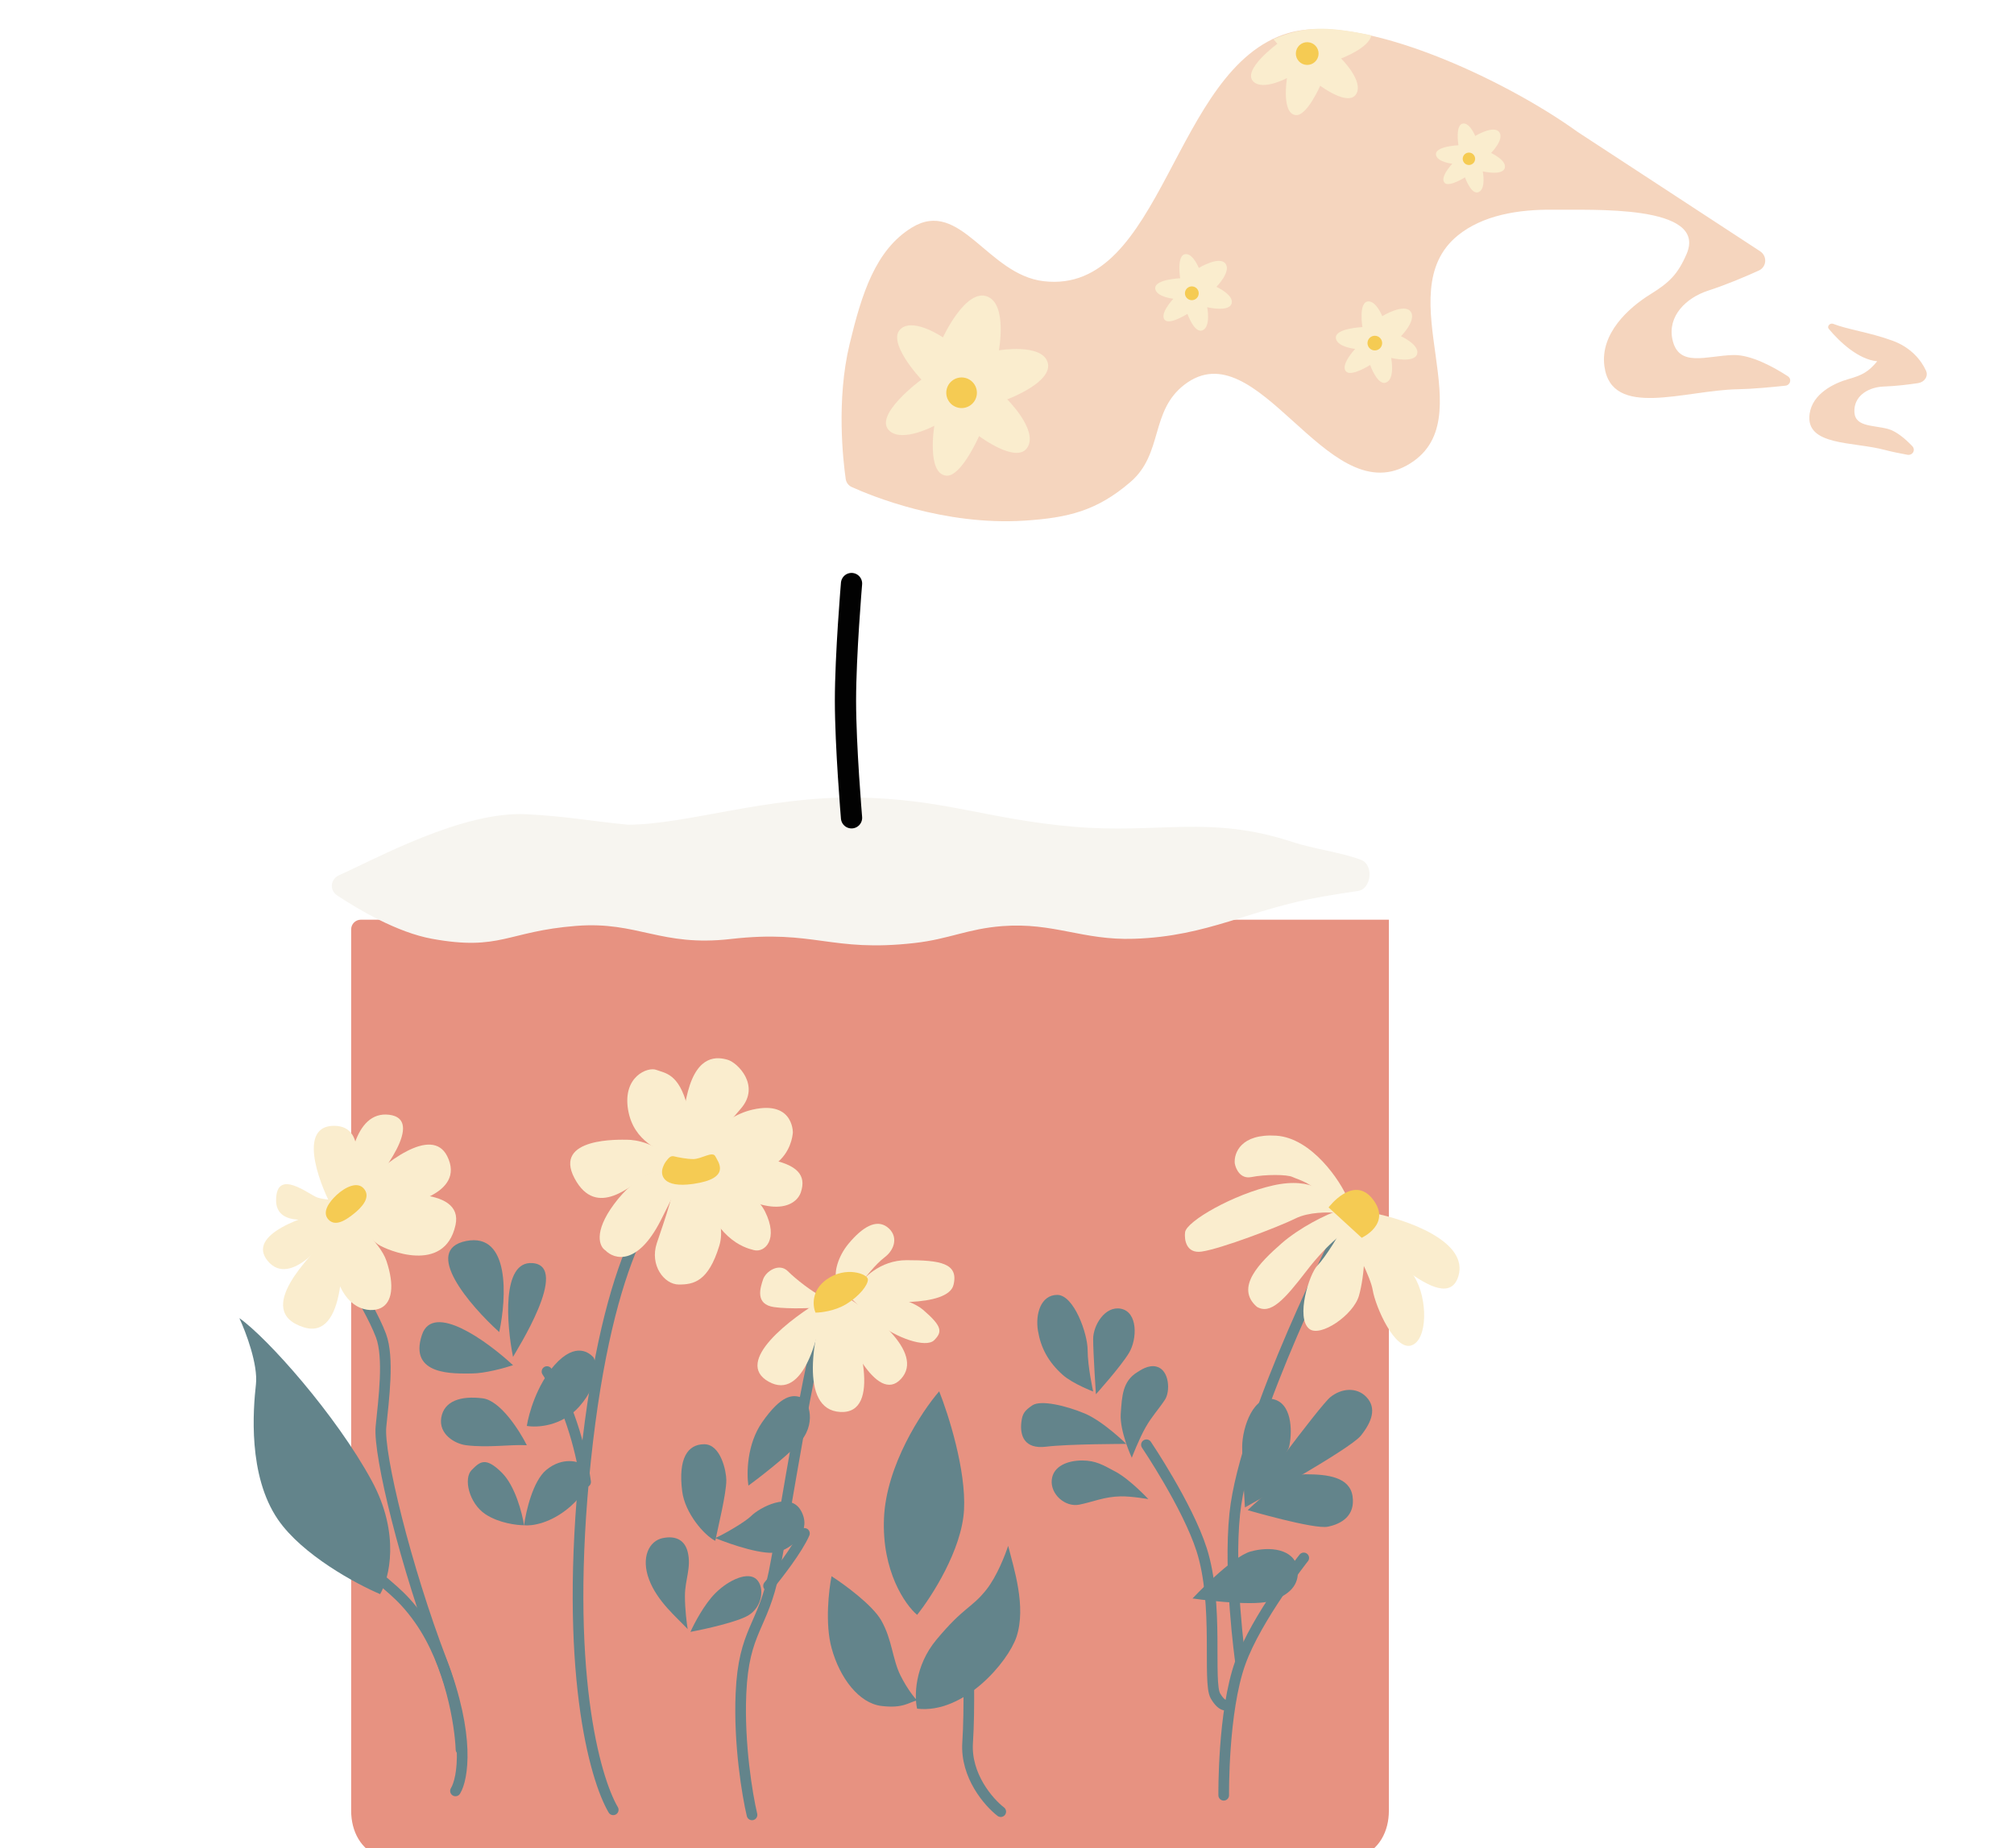 <svg xmlns="http://www.w3.org/2000/svg" fill="none" viewBox="0 0 316 290" height="290" width="316">
<g filter="url(#filter0_ii_197_1466)">
<path fill="#E79281" d="M210.321 278.209C202.499 280.968 182.349 285.382 133.475 285.382C84.601 285.382 64.45 280.968 56.628 278.209C53.585 277.135 52.065 274.201 52.065 270.974V132.677C52.065 131.839 52.745 131.16 53.582 131.16H202.748H214.884L214.884 270.974C214.884 274.201 213.364 277.135 210.321 278.209Z"></path>
</g>
<g filter="url(#filter1_i_197_1466)">
<path fill="#F7F5F0" d="M82.603 121.145C72.586 120.623 59.071 128.09 53.211 130.709C51.825 131.328 51.66 133.065 52.918 133.897C56.28 136.119 62.329 139.693 67.775 140.686C78.513 142.643 79.57 139.516 90.4 138.663C100.102 137.899 103.641 141.983 114.667 140.72C127.873 139.207 130.295 142.845 143.503 141.349C148.921 140.735 151.841 139.109 157.271 138.697C165.346 138.085 169.838 140.953 177.924 140.686C189.684 140.297 195.925 136.068 207.58 134.056C209.233 133.771 211.187 133.464 213.079 133.179C215.214 132.857 215.561 129.047 213.546 128.299C210.185 127.052 206.197 126.621 202.814 125.504C189.791 121.206 181.828 124.268 168.392 123.1C154.918 121.93 148.005 118.72 134.5 118.526C120.183 118.32 107.687 122.786 98.49 122.786C92.183 122.154 88.925 121.474 82.603 121.145Z"></path>
</g>
<path stroke-linecap="round" stroke-width="3.332" stroke="#020202" d="M133.608 128.318C133.608 128.318 132.656 117.125 132.656 109.938C132.656 102.751 133.608 91.559 133.608 91.559"></path>
<path fill="#F5D5BE" d="M133.296 54.026C131.198 62.762 132.281 72.263 132.694 75.153C132.774 75.713 133.122 76.181 133.636 76.415C136.699 77.804 148.089 82.494 160.705 81.693C167.615 81.254 172.114 80.143 177.366 75.632C182.535 71.191 180.427 64.528 185.825 60.37C197.304 51.528 208.001 80.034 220.695 73.048C233.352 66.082 217.523 46.044 228.74 36.94C232.601 33.806 238.129 32.824 243.787 32.907C249.445 32.991 268.034 31.999 264.622 39.87C263.24 43.059 261.9 44.345 258.945 46.174C255.477 48.322 251.032 52.38 251.737 57.488C252.878 65.754 264.324 61.225 272.667 61.075C274.981 61.034 278.079 60.739 280.126 60.517C280.922 60.431 281.173 59.461 280.501 59.026C278.38 57.651 274.775 55.635 271.965 55.706C267.715 55.812 263.367 57.73 262.405 53.252C261.627 49.626 264.499 46.743 268.026 45.597C270.895 44.666 273.865 43.402 275.953 42.455C277.212 41.885 277.317 40.178 276.16 39.421L247.522 20.693C236.177 12.497 213.499 1.835 202.114 5.192C183.936 10.553 182.542 46.362 163.723 44.118C154.926 43.069 150.66 31.079 143.096 35.692C137.353 39.195 135.191 46.132 133.296 54.026Z"></path>
<path fill="#FAEDCE" d="M154.971 46.55C158.064 47.858 156.726 54.967 156.726 54.967C156.726 54.967 163.255 53.871 164.332 56.722C165.527 59.886 158.03 62.663 158.03 62.663C158.03 62.663 162.888 67.458 161.225 70.179C159.562 72.9 153.619 68.423 153.619 68.423C153.619 68.423 150.824 74.833 148.488 74.634C145.353 74.367 146.598 66.802 146.598 66.802C146.598 66.802 141.723 69.423 139.622 67.657C136.785 65.27 144.574 59.556 144.574 59.556C144.574 59.556 138.734 53.381 141.514 51.455C143.634 49.985 147.95 52.94 147.95 52.94C147.95 52.94 151.556 45.106 154.971 46.55Z"></path>
<circle fill="#F5CB53" transform="rotate(-167 150.875 61.626)" r="2.402" cy="61.626" cx="150.875"></circle>
<path fill="#FAEDCE" d="M196.749 12.881C194.641 11.109 200.426 6.866 200.426 6.866C200.426 6.866 200.166 6.591 199.805 6.156C204.759 4.026 208.239 4.106 215.169 5.542C214.801 7.549 210.418 9.173 210.418 9.173C210.418 9.173 214.026 12.733 212.791 14.754C211.556 16.775 207.143 13.45 207.143 13.45C207.143 13.45 205.067 18.21 203.332 18.062C201.004 17.864 201.929 12.247 201.929 12.247C201.929 12.247 198.308 14.193 196.749 12.881Z"></path>
<circle fill="#F5CB53" transform="rotate(-167 205.104 8.403)" r="1.784" cy="8.403" cx="205.104"></circle>
<path fill="#FAEDCE" d="M192.322 41.425C193.147 42.691 190.859 45.006 190.859 45.006C190.859 45.006 193.57 46.24 193.254 47.574C192.904 49.055 189.409 48.205 189.409 48.205C189.409 48.205 190.015 51.216 188.71 51.812C187.405 52.409 186.314 49.243 186.314 49.243C186.314 49.243 183.659 50.931 182.838 50.269C181.736 49.381 184.103 46.873 184.103 46.873C184.103 46.873 181.625 46.623 181.286 45.436C180.828 43.832 185.171 43.66 185.171 43.66C185.171 43.66 184.547 39.888 186.068 39.868C187.229 39.854 188.095 42.042 188.095 42.042C188.095 42.042 191.412 40.027 192.322 41.425Z"></path>
<circle fill="#F5CB53" transform="rotate(-133 187.001 46.017)" r="1.081" cy="46.017" cx="187.001"></circle>
<path fill="#FAEDCE" d="M235.27 20.779C236.013 21.919 233.952 24.004 233.952 24.004C233.952 24.004 236.394 25.116 236.11 26.318C235.794 27.652 232.647 26.886 232.647 26.886C232.647 26.886 233.192 29.598 232.017 30.135C230.841 30.673 229.859 27.822 229.859 27.822C229.859 27.822 227.467 29.342 226.728 28.745C225.735 27.945 227.867 25.686 227.867 25.686C227.867 25.686 225.635 25.462 225.33 24.392C224.917 22.947 228.829 22.793 228.829 22.793C228.829 22.793 228.267 19.395 229.637 19.377C230.683 19.364 231.463 21.335 231.463 21.335C231.463 21.335 234.45 19.52 235.27 20.779Z"></path>
<circle fill="#F5CB53" transform="rotate(-133 230.477 24.916)" r="0.973" cy="24.916" cx="230.477"></circle>
<path fill="#FAEDCE" d="M221.373 48.947C222.25 50.294 219.817 52.757 219.817 52.757C219.817 52.757 222.701 54.07 222.365 55.49C221.992 57.065 218.274 56.16 218.274 56.16C218.274 56.16 218.919 59.364 217.53 59.998C216.141 60.633 214.982 57.266 214.982 57.266C214.982 57.266 212.157 59.061 211.283 58.357C210.11 57.412 212.629 54.743 212.629 54.743C212.629 54.743 209.993 54.478 209.632 53.215C209.145 51.508 213.765 51.325 213.765 51.325C213.765 51.325 213.101 47.312 214.72 47.291C215.954 47.276 216.876 49.604 216.876 49.604C216.876 49.604 220.404 47.46 221.373 48.947Z"></path>
<circle fill="#F5CB53" transform="rotate(-133 215.712 53.834)" r="1.15" cy="53.834" cx="215.712"></circle>
<path fill="#F5D5BE" d="M295.581 60.65C297.505 60.583 299.555 60.323 300.956 60.113C301.936 59.966 302.599 59.051 302.188 58.15C301.428 56.484 299.785 54.486 296.93 53.452C293.227 52.111 290.012 51.738 287.627 50.813C287.144 50.626 286.606 51.199 286.936 51.598C288.651 53.667 291.582 56.403 294.539 56.687C293.181 58.337 292.171 58.871 290.114 59.452C287.699 60.133 284.383 61.779 283.934 64.919C283.207 69.999 290.742 69.262 295.7 70.588C296.76 70.871 298.121 71.145 299.26 71.354C300.091 71.507 300.617 70.606 300.034 69.995C298.995 68.907 297.557 67.648 296.196 67.294C293.665 66.637 290.769 67.034 290.96 64.222C291.114 61.947 293.301 60.729 295.581 60.65Z"></path>
<g filter="url(#filter2_i_197_1466)">
<path fill="#63848B" d="M147.059 246.585C146.713 254.899 150.379 260.152 152.255 261.74C154.565 258.853 159.27 251.521 159.616 245.286C159.963 239.05 157.163 230.274 155.719 226.666C152.977 229.841 147.405 238.271 147.059 246.585Z"></path>
</g>
<path stroke-linecap="round" stroke-width="1.672" stroke="#63848B" d="M157.018 284.257C155.142 282.814 151.476 278.628 151.822 273.432C152.169 268.235 151.966 260.297 151.822 256.977"></path>
<g filter="url(#filter3_i_197_1466)">
<path fill="#63848B" d="M155.286 265.637C151.822 269.793 151.822 274.586 152.255 276.462C159.616 277.328 166.544 269.101 167.844 265.204C169.431 260.44 167.41 254.378 166.544 250.914C166.111 252.213 164.812 255.677 163.08 257.842C160.753 260.751 159.616 260.44 155.286 265.637Z"></path>
</g>
<g filter="url(#filter4_i_197_1466)">
<path fill="#63848B" d="M149.657 271.267C150.696 273.345 151.822 274.731 152.255 275.164C150.956 275.453 150.09 276.463 146.626 276.03C143.162 275.597 140.131 271.7 138.832 266.937C137.792 263.126 138.399 257.843 138.832 255.678C140.852 256.977 145.24 260.182 146.626 262.606C148.358 265.638 148.358 268.669 149.657 271.267Z"></path>
</g>
<path stroke-linecap="round" stroke-width="1.672" stroke="#63848B" d="M120.589 248.826C122.033 247.094 125.179 243.024 126.218 240.599"></path>
<g filter="url(#filter5_i_197_1466)">
<path fill="#63848B" d="M127.95 231.505C125.525 234.969 125.497 239.588 125.785 241.464C127.373 240.31 131.155 237.394 133.58 234.969C136.611 231.938 135.312 228.041 134.013 227.608C132.714 227.175 130.981 227.175 127.95 231.505Z"></path>
</g>
<g filter="url(#filter6_i_197_1466)">
<path fill="#63848B" d="M134.013 245.361C132.281 242.33 127.517 244.929 126.218 246.227C125.335 247.111 122.177 248.97 120.589 249.692C123.043 250.702 128.47 252.55 130.549 251.857C133.147 250.991 135.745 248.393 134.013 245.361Z"></path>
</g>
<g filter="url(#filter7_i_197_1466)">
<path fill="#63848B" d="M120.589 258.352C118.857 260.084 117.27 263.115 116.692 264.414C119.002 263.981 124.054 262.855 125.786 261.816C127.951 260.517 128.384 257.486 127.085 256.187C125.786 254.888 122.754 256.187 120.589 258.352Z"></path>
</g>
<path stroke-linecap="round" stroke-width="1.672" stroke="#63848B" d="M117.991 284.766C117.269 281.735 115.913 273.681 116.259 265.713C116.692 255.754 119.723 255.321 121.455 246.661C123.187 238 127.084 212.02 129.25 207.256"></path>
<g filter="url(#filter8_i_197_1466)">
<path fill="#63848B" d="M115.826 258.785C115.826 260.863 116.115 263.115 116.259 263.981C114.527 262.105 111.496 259.651 110.197 256.187C108.898 252.723 110.197 250.124 112.362 249.691C114.527 249.258 115.826 250.124 116.259 251.856C116.872 254.306 115.826 256.187 115.826 258.785Z"></path>
</g>
<g filter="url(#filter9_i_197_1466)">
<path fill="#63848B" d="M115.393 242.33C115.826 245.795 118.857 249.259 120.589 250.125C121.022 247.96 122.321 242.764 122.321 240.598C122.321 239.229 121.455 234.969 118.857 234.969C116.259 234.969 114.748 237.174 115.393 242.33Z"></path>
</g>
<path fill="#FAEDCE" d="M133.147 195.132C131.415 197.21 130.836 199.75 131.269 200.761L134.879 201.627C135.6 200.616 137.39 198.336 138.776 197.297C140.508 195.998 140.941 193.833 139.209 192.534C137.477 191.235 135.312 192.534 133.147 195.132Z"></path>
<path fill="#FAEDCE" d="M142.24 197.73C138.083 197.73 135.312 200.617 134.446 202.06L133.146 203.359C137.91 204.658 148.735 205.091 149.601 201.627C150.467 198.163 147.436 197.73 142.24 197.73Z"></path>
<path fill="#FAEDCE" d="M144.838 205.524C142.413 203.446 136.322 202.638 133.58 202.493H132.281C133.291 203.504 135.831 205.957 137.91 207.689C140.508 209.854 145.271 211.586 146.57 210.287C147.869 208.988 147.869 208.122 144.838 205.524Z"></path>
<path fill="#FAEDCE" d="M141.374 216.35C145.185 212.193 136.611 205.669 131.848 202.926L130.549 203.792C132.569 209.71 137.564 220.507 141.374 216.35Z"></path>
<path fill="#FAEDCE" d="M131.848 221.546C138.43 221.892 134.879 209.566 132.281 203.359H129.683C127.662 209.277 125.266 221.2 131.848 221.546Z"></path>
<path fill="#FAEDCE" d="M129.25 203.792C128.672 209.422 126.132 219.901 120.589 216.783C115.047 213.665 124.053 206.824 129.25 203.792Z"></path>
<path fill="#FAEDCE" d="M123.62 199.462C124.919 200.761 127.373 202.637 128.817 203.359L129.683 205.091C127.951 205.235 123.88 205.437 121.455 205.091C118.424 204.658 119.29 202.06 119.723 200.761L119.723 200.761C120.156 199.462 122.251 198.093 123.62 199.462Z"></path>
<path fill="#F5CB53" d="M132.714 204.659C130.982 205.698 128.816 205.958 127.95 205.958C127.517 204.947 127.258 202.494 129.683 200.762C132.714 198.596 136.178 199.895 136.178 200.762C136.178 201.628 134.879 203.36 132.714 204.659Z"></path>
<g filter="url(#filter10_i_197_1466)">
<path fill="#63848B" d="M95.349 222.567C92.578 225.684 91.308 230.216 91.019 232.093C92.607 232.381 96.475 232.179 99.247 229.062C102.711 225.164 101.845 221.701 101.412 221.267C100.979 220.834 98.814 218.669 95.349 222.567Z"></path>
</g>
<g filter="url(#filter11_i_197_1466)">
<path fill="#63848B" d="M86.689 217.371C87.844 212.03 88.421 201.695 81.493 203.081C74.565 204.467 82.07 213.185 86.689 217.371Z"></path>
</g>
<g filter="url(#filter12_i_197_1466)">
<path fill="#63848B" d="M74.565 217.804C76.297 212.608 84.813 218.814 88.854 222.567C87.555 223 84.437 223.866 82.359 223.866C79.761 223.866 72.4 224.299 74.565 217.804Z"></path>
</g>
<g filter="url(#filter13_i_197_1466)">
<path fill="#63848B" d="M88.854 221.268C87.844 216.216 87.035 206.199 91.885 206.545C97.947 206.978 89.287 220.402 88.854 221.268Z"></path>
</g>
<g filter="url(#filter14_i_197_1466)">
<path fill="#63848B" d="M84.091 227.763C86.863 228.109 89.865 232.814 91.02 235.124C88.421 234.979 84.957 235.557 81.493 235.124C79.722 234.902 77.163 233.392 77.596 230.794C78.029 228.196 80.627 227.33 84.091 227.763Z"></path>
</g>
<g filter="url(#filter15_i_197_1466)">
<path fill="#63848B" d="M94.05 239.021C91.972 240.753 90.875 245.516 90.586 247.681C91.741 247.826 94.83 247.422 97.948 244.65C101.845 241.186 100.113 238.588 99.68 238.155C99.247 237.722 96.649 236.856 94.05 239.021Z"></path>
</g>
<g filter="url(#filter16_i_197_1466)">
<path fill="#63848B" d="M87.122 239.454C89.2 241.532 90.297 245.805 90.586 247.681C89.431 247.681 86.602 247.335 84.524 245.949C81.926 244.217 81.06 240.32 82.359 239.021C83.658 237.722 84.524 236.856 87.122 239.454Z"></path>
</g>
<path stroke-linecap="round" stroke-width="1.672" stroke="#63848B" d="M96.216 283.969C93.329 279.061 88.421 261.971 91.885 229.062C95.349 196.153 103.432 186.193 107.041 185.327"></path>
<path stroke-linecap="round" stroke-width="1.672" stroke="#63848B" d="M91.885 232.526C91.452 229.062 89.633 220.748 85.823 215.206"></path>
<path fill="#FAEDCE" d="M104.75 181.442C105.459 182.277 105.636 184.226 105.636 185.096H108.738C108.886 183.008 108.915 177.788 107.852 173.612C106.523 168.392 104.307 168.392 102.978 167.87C101.649 167.348 97.662 168.914 98.548 174.134C99.434 179.354 103.864 180.398 104.75 181.442Z"></path>
<path fill="#FAEDCE" d="M112.852 195.488C114.235 190.985 110.355 186.106 108.242 184.229H105.617C106.449 185.529 104.209 191.591 103.057 195.055C101.905 198.519 104.209 201.55 106.514 201.55C108.819 201.55 111.123 201.117 112.852 195.488Z"></path>
<path fill="#FAEDCE" d="M118.064 174.11C112.61 175.366 109.624 180.565 108.812 183.008C124.393 187.719 124.393 177.25 124.393 177.774C124.393 178.297 124.88 172.539 118.064 174.11Z"></path>
<path fill="#FAEDCE" d="M120.464 181.863C116.654 181.17 113.68 182.151 112.67 182.729L111.371 184.461C120.031 191.389 124.794 189.657 125.66 187.059C126.526 184.461 125.227 182.729 120.464 181.863Z"></path>
<path fill="#FAEDCE" d="M120.031 190.091C118.299 186.627 112.959 184.606 110.505 184.029L109.206 185.328C112.237 194.421 116.567 195.72 118.299 196.153C120.031 196.586 122.196 194.421 120.031 190.091Z"></path>
<path fill="#FAEDCE" d="M96.356 188.921C99.648 184.476 103.215 183.364 104.587 183.364L106.873 184.219C107.33 183.649 107.33 184.305 103.672 191.486C100.014 198.668 96.356 197.613 94.985 196.188C94.07 195.618 93.064 193.367 96.356 188.921Z"></path>
<path fill="#FAEDCE" d="M101.412 184.461C103.144 183.422 104.154 183.74 104.443 184.028L106.175 182.729C103.144 179.265 99.68 178.832 98.381 178.832C97.412 178.832 86.689 178.399 90.153 184.894C93.617 191.39 99.247 185.76 101.412 184.461Z"></path>
<path fill="#FAEDCE" d="M107.939 171.238C106.692 175.922 107.073 180.396 107.419 182.047L108.977 182.498C110.363 180.846 113.756 176.823 116.249 173.94C119.366 170.337 115.73 166.734 114.172 166.284C112.613 165.833 109.497 165.383 107.939 171.238Z"></path>
<path fill="#F5CB53" d="M108.773 181.864C107.734 181.864 106.319 181.575 105.742 181.431C105.164 181.286 104.817 181.815 104.443 182.297C104.21 182.595 104.01 183.163 104.01 183.163C103.577 184.317 103.923 186.453 108.773 185.761C114.835 184.895 112.67 182.297 112.237 181.431C111.804 180.564 110.072 181.864 108.773 181.864Z"></path>
<g filter="url(#filter17_i_197_1466)">
<path fill="#63848B" d="M175.115 224.095C176.702 225.499 179.878 226.693 179.878 226.693C179.878 226.693 179.013 222.796 179.012 220.197C179.012 217.599 176.847 211.537 174.249 211.537C171.651 211.537 170.785 214.568 171.218 217.166C171.651 219.764 172.791 222.036 175.115 224.095Z"></path>
</g>
<g filter="url(#filter18_i_197_1466)">
<path fill="#63848B" d="M203.261 235.353C203.261 238.384 203.694 244.879 203.694 244.879C203.694 244.879 210.189 237.085 210.622 235.353C211.055 233.621 211.294 228.959 208.457 227.992C205.127 226.856 203.261 232.322 203.261 235.353Z"></path>
</g>
<g filter="url(#filter19_i_197_1466)">
<path fill="#63848B" d="M204.56 251.806C201.529 252.672 195.467 259.168 195.467 259.168C195.467 259.168 204.56 260.467 207.591 259.601C210.623 258.735 212.358 257.01 211.922 254.405C211.418 251.398 207.591 250.941 204.56 251.806Z"></path>
</g>
<path stroke-linecap="round" stroke-width="1.672" stroke="#63848B" d="M192.003 281.685C192.003 281.685 191.847 268.603 194.601 260.9C197.13 253.828 204.56 244.446 204.56 244.446"></path>
<path stroke-linecap="round" stroke-width="1.672" stroke="#63848B" d="M194.601 260.467C194.601 260.467 192.738 247.11 193.735 237.517C195.321 222.252 210.622 192.483 210.622 192.483"></path>
<g filter="url(#filter20_i_197_1466)">
<path fill="#63848B" d="M213.221 239.683C209.756 239.683 204.127 245.312 204.127 245.312C204.127 245.312 214.52 248.344 216.685 247.91C218.85 247.477 221.015 246.179 220.582 243.147C220.149 240.116 216.685 239.683 213.221 239.683Z"></path>
</g>
<g filter="url(#filter21_i_197_1466)">
<path fill="#63848B" d="M217.118 227.559C215.385 228.944 203.694 244.879 203.694 244.879C203.694 244.879 220.149 235.786 221.881 233.621C223.613 231.456 224.399 229.287 222.747 227.559C221.228 225.97 218.85 226.173 217.118 227.559Z"></path>
</g>
<path stroke-linecap="round" stroke-width="1.672" stroke="#63848B" d="M192.783 267.395C192.783 267.395 191.951 268.234 190.704 266.096C189.456 263.958 191.288 251.718 188.539 243.146C186.32 236.232 179.878 226.692 179.878 226.692"></path>
<g filter="url(#filter22_i_197_1466)">
<path fill="#63848B" d="M183.343 239.25C185.675 240.489 188.539 243.58 188.539 243.58C188.539 243.58 185.908 243.116 184.209 243.147C181.622 243.193 179.878 244.013 177.714 244.446C175.483 244.892 173.148 242.812 173.383 240.549C173.612 238.356 175.942 237.518 178.147 237.518C180.311 237.518 181.454 238.246 183.343 239.25Z"></path>
</g>
<g filter="url(#filter23_i_197_1466)">
<path fill="#63848B" d="M179.878 218.465C179.878 220.63 180.311 227.125 180.311 227.125C180.311 227.125 184.208 222.795 185.507 220.63C186.807 218.465 186.914 214.209 184.208 213.702C181.738 213.239 179.878 216.3 179.878 218.465Z"></path>
</g>
<g filter="url(#filter24_i_197_1466)">
<path fill="#63848B" d="M184.208 230.156C184.01 232.938 185.94 237.085 185.94 237.085C185.94 237.085 187.093 234.096 188.105 232.321C189.128 230.528 189.992 229.709 191.137 227.991C192.003 226.692 191.858 223.337 189.838 222.795C188.539 222.447 187.24 223.395 186.806 223.661C184.478 225.091 184.402 227.431 184.208 230.156Z"></path>
</g>
<g filter="url(#filter25_i_197_1466)">
<path fill="#63848B" d="M178.579 230.156C181.478 231.377 185.074 234.919 185.074 234.919C185.074 234.919 175.981 234.919 172.517 235.352C169.053 235.785 168.353 233.591 168.62 231.455C168.771 230.245 169.053 229.722 170.352 228.857C171.651 227.992 175.582 228.893 178.579 230.156Z"></path>
</g>
<path fill="#FAEDCE" d="M221.881 200.278C220.149 197.507 215.097 194.216 212.788 192.917L211.489 193.783C212.643 195.804 215.039 200.365 215.386 202.443C215.819 205.041 218.85 211.97 221.448 211.104C224.046 210.238 224.046 203.742 221.881 200.278Z"></path>
<path fill="#FAEDCE" d="M201.096 195.082C203.867 192.657 208.169 190.463 210.189 189.886L212.354 192.484C211.344 192.917 208.457 194.909 204.993 199.412C201.529 203.915 199.364 206.34 197.199 205.041C193.735 202.01 197.632 198.113 201.096 195.082Z"></path>
<path fill="#FAEDCE" d="M200.23 178.194C205.773 178.54 210.334 185.266 211.488 188.153L209.323 189.452C206.292 185.555 203.694 185.122 202.828 184.689C201.962 184.256 198.498 184.256 196.333 184.689C194.601 185.036 193.879 183.39 193.735 182.524C193.59 180.936 194.687 177.847 200.23 178.194Z"></path>
<path fill="#FAEDCE" d="M199.797 185.989C206.033 184.603 208.746 187.432 209.323 189.02L209.756 190.319C208.457 190.175 205.34 190.146 203.261 191.185C200.663 192.484 191.57 195.948 188.539 196.381C186.114 196.728 185.796 194.505 185.941 193.35C186.157 191.618 193.562 187.375 199.797 185.989Z"></path>
<path fill="#FAEDCE" d="M206.725 198.546C207.765 197.506 210.622 193.205 211.488 190.751L213.221 191.184C214.606 194.302 214.087 200.278 213.221 203.309C212.355 206.34 207.158 209.891 205.426 208.505C203.261 206.773 205.426 199.845 206.725 198.546Z"></path>
<path fill="#FAEDCE" d="M228.809 200.278C230.541 194.735 220.582 191.329 215.386 190.318L213.221 194.215C214.52 192.916 226.644 207.206 228.809 200.278Z"></path>
<path fill="#F5CB53" d="M213.653 194.216L208.457 189.453C208.457 189.453 212.354 184.257 215.386 188.154C218.417 192.051 213.653 194.216 213.653 194.216Z"></path>
<g filter="url(#filter26_i_197_1466)">
<path fill="#63848B" d="M66.703 240.733C71.206 249.047 69.445 256.033 68.002 258.487C64.249 256.899 55.791 252.338 51.98 246.795C47.217 239.867 48.083 229.475 48.516 225.577C48.863 222.46 46.929 217.35 45.918 215.185C50.248 218.216 61.074 230.341 66.703 240.733Z"></path>
</g>
<path stroke-linecap="round" stroke-width="1.672" stroke="#63848B" d="M71.466 281.004C72.621 279.127 73.804 272.43 69.301 260.652C63.672 245.93 59.342 228.176 59.775 223.846C60.208 219.516 61.074 213.02 59.775 209.556C58.735 206.785 56.455 202.917 55.444 201.329"></path>
<path stroke-linecap="round" stroke-width="1.672" stroke="#63848B" d="M72.332 274.508C72.187 270.611 70.686 261.085 65.836 254.157C59.774 245.496 56.31 249.826 54.145 232.506"></path>
<path fill="#FAEDCE" d="M70.167 181.41C67.742 176.56 60.208 182.564 56.743 186.173L55.877 188.338C57.465 188.627 60.9 189.204 61.94 189.204C63.239 189.204 73.198 187.472 70.167 181.41Z"></path>
<path fill="#FAEDCE" d="M71.466 192.236C72.852 186 60.785 187.039 54.578 188.338L53.712 190.07C55.156 191.514 58.302 194.574 59.342 195.267C60.641 196.133 69.734 200.03 71.466 192.236Z"></path>
<path fill="#FAEDCE" d="M60.641 197.864C59.602 194.747 55.012 191.081 52.846 189.637C52.269 190.359 51.374 193.188 52.413 198.731C53.712 205.659 58.043 206.092 59.775 205.226C61.507 204.36 61.94 201.762 60.641 197.864Z"></path>
<path fill="#FAEDCE" d="M47.65 208.257C54.232 210.335 54.145 196.999 53.279 190.07C52.557 191.369 50.941 194.227 50.248 195.266C49.382 196.566 39.423 205.659 47.65 208.257Z"></path>
<path fill="#FAEDCE" d="M42.021 197.864C45.485 202.021 51.259 194.978 53.712 190.936L52.846 189.637C47.794 190.648 38.557 193.708 42.021 197.864Z"></path>
<path fill="#FAEDCE" d="M43.32 188.338C43.32 192.495 49.094 191.514 51.98 190.504L53.712 188.338C52.846 188.338 50.855 188.252 49.815 187.905C48.516 187.472 43.32 183.142 43.32 188.338Z"></path>
<path fill="#FAEDCE" d="M52.413 176.646C46.871 176.646 49.815 185.018 51.98 189.204H54.145C55.877 185.018 57.956 176.646 52.413 176.646Z"></path>
<path fill="#FAEDCE" d="M61.073 174.914C55.531 174.221 54.434 182.997 54.578 187.472L56.31 188.338C60.207 184.152 66.616 175.607 61.073 174.914Z"></path>
<path fill="#F5CB53" d="M55.444 190.503C54.221 191.47 52.62 192.5 51.547 191.369C50.443 190.206 51.666 188.559 52.846 187.472C54.115 186.304 56.145 185.224 57.176 186.606C58.173 187.941 56.751 189.47 55.444 190.503Z"></path>
<defs>
<filter color-interpolation-filters="sRGB" filterUnits="userSpaceOnUse" height="177.482" width="169.897" y="126.103" x="50.043" id="filter0_ii_197_1466">
<feFlood result="BackgroundImageFix" flood-opacity="0"></feFlood>
<feBlend result="shape" in2="BackgroundImageFix" in="SourceGraphic" mode="normal"></feBlend>
<feColorMatrix result="hardAlpha" values="0 0 0 0 0 0 0 0 0 0 0 0 0 0 0 0 0 0 127 0" type="matrix" in="SourceAlpha"></feColorMatrix>
<feOffset dy="18.203" dx="5.056"></feOffset>
<feGaussianBlur stdDeviation="20.226"></feGaussianBlur>
<feComposite k3="1" k2="-1" operator="arithmetic" in2="hardAlpha"></feComposite>
<feColorMatrix values="0 0 0 0 0.81 0 0 0 0 0.31 0 0 0 0 0.211 0 0 0 0.2 0" type="matrix"></feColorMatrix>
<feBlend result="effect1_innerShadow_197_1466" in2="shape" mode="normal"></feBlend>
<feColorMatrix result="hardAlpha" values="0 0 0 0 0 0 0 0 0 0 0 0 0 0 0 0 0 0 127 0" type="matrix" in="SourceAlpha"></feColorMatrix>
<feOffset dy="-5.056" dx="-2.023"></feOffset>
<feGaussianBlur stdDeviation="20.226"></feGaussianBlur>
<feComposite k3="1" k2="-1" operator="arithmetic" in2="hardAlpha"></feComposite>
<feColorMatrix values="0 0 0 0 0.812 0 0 0 0 0.31 0 0 0 0 0.212 0 0 0 0.2 0" type="matrix"></feColorMatrix>
<feBlend result="effect2_innerShadow_197_1466" in2="effect1_innerShadow_197_1466" mode="normal"></feBlend>
</filter>
<filter color-interpolation-filters="sRGB" filterUnits="userSpaceOnUse" height="29.813" width="162.818" y="118.519" x="52.065" id="filter1_i_197_1466">
<feFlood result="BackgroundImageFix" flood-opacity="0"></feFlood>
<feBlend result="shape" in2="BackgroundImageFix" in="SourceGraphic" mode="normal"></feBlend>
<feColorMatrix result="hardAlpha" values="0 0 0 0 0 0 0 0 0 0 0 0 0 0 0 0 0 0 127 0" type="matrix" in="SourceAlpha"></feColorMatrix>
<feOffset dy="6.614"></feOffset>
<feGaussianBlur stdDeviation="9.284"></feGaussianBlur>
<feComposite k3="1" k2="-1" operator="arithmetic" in2="hardAlpha"></feComposite>
<feColorMatrix values="0 0 0 0 1 0 0 0 0 0.8 0 0 0 0 0.6 0 0 0 1 0" type="matrix"></feColorMatrix>
<feBlend result="effect1_innerShadow_197_1466" in2="shape" mode="normal"></feBlend>
</filter>
<filter color-interpolation-filters="sRGB" filterUnits="userSpaceOnUse" height="43.434" width="20.969" y="218.306" x="138.676" id="filter2_i_197_1466">
<feFlood result="BackgroundImageFix" flood-opacity="0"></feFlood>
<feBlend result="shape" in2="BackgroundImageFix" in="SourceGraphic" mode="normal"></feBlend>
<feColorMatrix result="hardAlpha" values="0 0 0 0 0 0 0 0 0 0 0 0 0 0 0 0 0 0 127 0" type="matrix" in="SourceAlpha"></feColorMatrix>
<feOffset dy="-8.36" dx="-8.36"></feOffset>
<feGaussianBlur stdDeviation="4.18"></feGaussianBlur>
<feComposite k3="1" k2="-1" operator="arithmetic" in2="hardAlpha"></feComposite>
<feColorMatrix values="0 0 0 0 0 0 0 0 0 0 0 0 0 0 0 0 0 0 0.15 0" type="matrix"></feColorMatrix>
<feBlend result="effect1_innerShadow_197_1466" in2="shape" mode="normal"></feBlend>
</filter>
<filter color-interpolation-filters="sRGB" filterUnits="userSpaceOnUse" height="33.971" width="24.736" y="242.554" x="143.699" id="filter3_i_197_1466">
<feFlood result="BackgroundImageFix" flood-opacity="0"></feFlood>
<feBlend result="shape" in2="BackgroundImageFix" in="SourceGraphic" mode="normal"></feBlend>
<feColorMatrix result="hardAlpha" values="0 0 0 0 0 0 0 0 0 0 0 0 0 0 0 0 0 0 127 0" type="matrix" in="SourceAlpha"></feColorMatrix>
<feOffset dy="-8.36" dx="-8.36"></feOffset>
<feGaussianBlur stdDeviation="4.18"></feGaussianBlur>
<feComposite k3="1" k2="-1" operator="arithmetic" in2="hardAlpha"></feComposite>
<feColorMatrix values="0 0 0 0 0 0 0 0 0 0 0 0 0 0 0 0 0 0 0.15 0" type="matrix"></feColorMatrix>
<feBlend result="effect1_innerShadow_197_1466" in2="shape" mode="normal"></feBlend>
</filter>
<filter color-interpolation-filters="sRGB" filterUnits="userSpaceOnUse" height="28.818" width="22.357" y="247.318" x="129.898" id="filter4_i_197_1466">
<feFlood result="BackgroundImageFix" flood-opacity="0"></feFlood>
<feBlend result="shape" in2="BackgroundImageFix" in="SourceGraphic" mode="normal"></feBlend>
<feColorMatrix result="hardAlpha" values="0 0 0 0 0 0 0 0 0 0 0 0 0 0 0 0 0 0 127 0" type="matrix" in="SourceAlpha"></feColorMatrix>
<feOffset dy="-8.36" dx="-8.36"></feOffset>
<feGaussianBlur stdDeviation="4.18"></feGaussianBlur>
<feComposite k3="1" k2="-1" operator="arithmetic" in2="hardAlpha"></feComposite>
<feColorMatrix values="0 0 0 0 0 0 0 0 0 0 0 0 0 0 0 0 0 0 0.15 0" type="matrix"></feColorMatrix>
<feBlend result="effect1_innerShadow_197_1466" in2="shape" mode="normal"></feBlend>
</filter>
<filter color-interpolation-filters="sRGB" filterUnits="userSpaceOnUse" height="22.399" width="18.135" y="219.065" x="117.301" id="filter5_i_197_1466">
<feFlood result="BackgroundImageFix" flood-opacity="0"></feFlood>
<feBlend result="shape" in2="BackgroundImageFix" in="SourceGraphic" mode="normal"></feBlend>
<feColorMatrix result="hardAlpha" values="0 0 0 0 0 0 0 0 0 0 0 0 0 0 0 0 0 0 127 0" type="matrix" in="SourceAlpha"></feColorMatrix>
<feOffset dy="-8.36" dx="-8.36"></feOffset>
<feGaussianBlur stdDeviation="4.18"></feGaussianBlur>
<feComposite k3="1" k2="-1" operator="arithmetic" in2="hardAlpha"></feComposite>
<feColorMatrix values="0 0 0 0 0 0 0 0 0 0 0 0 0 0 0 0 0 0 0.15 0" type="matrix"></feColorMatrix>
<feBlend result="effect1_innerShadow_197_1466" in2="shape" mode="normal"></feBlend>
</filter>
<filter color-interpolation-filters="sRGB" filterUnits="userSpaceOnUse" height="16.418" width="22.344" y="235.59" x="112.23" id="filter6_i_197_1466">
<feFlood result="BackgroundImageFix" flood-opacity="0"></feFlood>
<feBlend result="shape" in2="BackgroundImageFix" in="SourceGraphic" mode="normal"></feBlend>
<feColorMatrix result="hardAlpha" values="0 0 0 0 0 0 0 0 0 0 0 0 0 0 0 0 0 0 127 0" type="matrix" in="SourceAlpha"></feColorMatrix>
<feOffset dy="-8.36" dx="-8.36"></feOffset>
<feGaussianBlur stdDeviation="4.18"></feGaussianBlur>
<feComposite k3="1" k2="-1" operator="arithmetic" in2="hardAlpha"></feComposite>
<feColorMatrix values="0 0 0 0 0 0 0 0 0 0 0 0 0 0 0 0 0 0 0.15 0" type="matrix"></feColorMatrix>
<feBlend result="effect1_innerShadow_197_1466" in2="shape" mode="normal"></feBlend>
</filter>
<filter color-interpolation-filters="sRGB" filterUnits="userSpaceOnUse" height="17.105" width="19.483" y="247.309" x="108.333" id="filter7_i_197_1466">
<feFlood result="BackgroundImageFix" flood-opacity="0"></feFlood>
<feBlend result="shape" in2="BackgroundImageFix" in="SourceGraphic" mode="normal"></feBlend>
<feColorMatrix result="hardAlpha" values="0 0 0 0 0 0 0 0 0 0 0 0 0 0 0 0 0 0 127 0" type="matrix" in="SourceAlpha"></feColorMatrix>
<feOffset dy="-8.36" dx="-8.36"></feOffset>
<feGaussianBlur stdDeviation="4.18"></feGaussianBlur>
<feComposite k3="1" k2="-1" operator="arithmetic" in2="hardAlpha"></feComposite>
<feColorMatrix values="0 0 0 0 0 0 0 0 0 0 0 0 0 0 0 0 0 0 0.15 0" type="matrix"></feColorMatrix>
<feBlend result="effect1_innerShadow_197_1466" in2="shape" mode="normal"></feBlend>
</filter>
<filter color-interpolation-filters="sRGB" filterUnits="userSpaceOnUse" height="22.76" width="15.133" y="241.221" x="101.319" id="filter8_i_197_1466">
<feFlood result="BackgroundImageFix" flood-opacity="0"></feFlood>
<feBlend result="shape" in2="BackgroundImageFix" in="SourceGraphic" mode="normal"></feBlend>
<feColorMatrix result="hardAlpha" values="0 0 0 0 0 0 0 0 0 0 0 0 0 0 0 0 0 0 127 0" type="matrix" in="SourceAlpha"></feColorMatrix>
<feOffset dy="-8.36" dx="-8.36"></feOffset>
<feGaussianBlur stdDeviation="4.18"></feGaussianBlur>
<feComposite k3="1" k2="-1" operator="arithmetic" in2="hardAlpha"></feComposite>
<feColorMatrix values="0 0 0 0 0 0 0 0 0 0 0 0 0 0 0 0 0 0 0.15 0" type="matrix"></feColorMatrix>
<feBlend result="effect1_innerShadow_197_1466" in2="shape" mode="normal"></feBlend>
</filter>
<filter color-interpolation-filters="sRGB" filterUnits="userSpaceOnUse" height="23.515" width="15.436" y="226.61" x="106.885" id="filter9_i_197_1466">
<feFlood result="BackgroundImageFix" flood-opacity="0"></feFlood>
<feBlend result="shape" in2="BackgroundImageFix" in="SourceGraphic" mode="normal"></feBlend>
<feColorMatrix result="hardAlpha" values="0 0 0 0 0 0 0 0 0 0 0 0 0 0 0 0 0 0 127 0" type="matrix" in="SourceAlpha"></feColorMatrix>
<feOffset dy="-8.36" dx="-8.36"></feOffset>
<feGaussianBlur stdDeviation="4.18"></feGaussianBlur>
<feComposite k3="1" k2="-1" operator="arithmetic" in2="hardAlpha"></feComposite>
<feColorMatrix values="0 0 0 0 0 0 0 0 0 0 0 0 0 0 0 0 0 0 0.15 0" type="matrix"></feColorMatrix>
<feBlend result="effect1_innerShadow_197_1466" in2="shape" mode="normal"></feBlend>
</filter>
<filter color-interpolation-filters="sRGB" filterUnits="userSpaceOnUse" height="20.27" width="19.175" y="211.918" x="82.66" id="filter10_i_197_1466">
<feFlood result="BackgroundImageFix" flood-opacity="0"></feFlood>
<feBlend result="shape" in2="BackgroundImageFix" in="SourceGraphic" mode="normal"></feBlend>
<feColorMatrix result="hardAlpha" values="0 0 0 0 0 0 0 0 0 0 0 0 0 0 0 0 0 0 127 0" type="matrix" in="SourceAlpha"></feColorMatrix>
<feOffset dy="-8.36" dx="-8.36"></feOffset>
<feGaussianBlur stdDeviation="4.18"></feGaussianBlur>
<feComposite k3="1" k2="-1" operator="arithmetic" in2="hardAlpha"></feComposite>
<feColorMatrix values="0 0 0 0 0 0 0 0 0 0 0 0 0 0 0 0 0 0 0.15 0" type="matrix"></feColorMatrix>
<feBlend result="effect1_innerShadow_197_1466" in2="shape" mode="normal"></feBlend>
</filter>
<filter color-interpolation-filters="sRGB" filterUnits="userSpaceOnUse" height="22.776" width="17.07" y="194.595" x="70.325" id="filter11_i_197_1466">
<feFlood result="BackgroundImageFix" flood-opacity="0"></feFlood>
<feBlend result="shape" in2="BackgroundImageFix" in="SourceGraphic" mode="normal"></feBlend>
<feColorMatrix result="hardAlpha" values="0 0 0 0 0 0 0 0 0 0 0 0 0 0 0 0 0 0 127 0" type="matrix" in="SourceAlpha"></feColorMatrix>
<feOffset dy="-8.36" dx="-8.36"></feOffset>
<feGaussianBlur stdDeviation="4.18"></feGaussianBlur>
<feComposite k3="1" k2="-1" operator="arithmetic" in2="hardAlpha"></feComposite>
<feColorMatrix values="0 0 0 0 0 0 0 0 0 0 0 0 0 0 0 0 0 0 0.15 0" type="matrix"></feColorMatrix>
<feBlend result="effect1_innerShadow_197_1466" in2="shape" mode="normal"></feBlend>
</filter>
<filter color-interpolation-filters="sRGB" filterUnits="userSpaceOnUse" height="16.416" width="23.043" y="207.456" x="65.812" id="filter12_i_197_1466">
<feFlood result="BackgroundImageFix" flood-opacity="0"></feFlood>
<feBlend result="shape" in2="BackgroundImageFix" in="SourceGraphic" mode="normal"></feBlend>
<feColorMatrix result="hardAlpha" values="0 0 0 0 0 0 0 0 0 0 0 0 0 0 0 0 0 0 127 0" type="matrix" in="SourceAlpha"></feColorMatrix>
<feOffset dy="-8.36" dx="-8.36"></feOffset>
<feGaussianBlur stdDeviation="4.18"></feGaussianBlur>
<feComposite k3="1" k2="-1" operator="arithmetic" in2="hardAlpha"></feComposite>
<feColorMatrix values="0 0 0 0 0 0 0 0 0 0 0 0 0 0 0 0 0 0 0.15 0" type="matrix"></feColorMatrix>
<feBlend result="effect1_innerShadow_197_1466" in2="shape" mode="normal"></feBlend>
</filter>
<filter color-interpolation-filters="sRGB" filterUnits="userSpaceOnUse" height="23.091" width="14.304" y="198.177" x="79.728" id="filter13_i_197_1466">
<feFlood result="BackgroundImageFix" flood-opacity="0"></feFlood>
<feBlend result="shape" in2="BackgroundImageFix" in="SourceGraphic" mode="normal"></feBlend>
<feColorMatrix result="hardAlpha" values="0 0 0 0 0 0 0 0 0 0 0 0 0 0 0 0 0 0 127 0" type="matrix" in="SourceAlpha"></feColorMatrix>
<feOffset dy="-8.36" dx="-8.36"></feOffset>
<feGaussianBlur stdDeviation="4.18"></feGaussianBlur>
<feComposite k3="1" k2="-1" operator="arithmetic" in2="hardAlpha"></feComposite>
<feColorMatrix values="0 0 0 0 0 0 0 0 0 0 0 0 0 0 0 0 0 0 0.15 0" type="matrix"></feColorMatrix>
<feBlend result="effect1_innerShadow_197_1466" in2="shape" mode="normal"></feBlend>
</filter>
<filter color-interpolation-filters="sRGB" filterUnits="userSpaceOnUse" height="15.992" width="21.832" y="219.297" x="69.188" id="filter14_i_197_1466">
<feFlood result="BackgroundImageFix" flood-opacity="0"></feFlood>
<feBlend result="shape" in2="BackgroundImageFix" in="SourceGraphic" mode="normal"></feBlend>
<feColorMatrix result="hardAlpha" values="0 0 0 0 0 0 0 0 0 0 0 0 0 0 0 0 0 0 127 0" type="matrix" in="SourceAlpha"></feColorMatrix>
<feOffset dy="-8.36" dx="-8.36"></feOffset>
<feGaussianBlur stdDeviation="4.18"></feGaussianBlur>
<feComposite k3="1" k2="-1" operator="arithmetic" in2="hardAlpha"></feComposite>
<feColorMatrix values="0 0 0 0 0 0 0 0 0 0 0 0 0 0 0 0 0 0 0.15 0" type="matrix"></feColorMatrix>
<feBlend result="effect1_innerShadow_197_1466" in2="shape" mode="normal"></feBlend>
</filter>
<filter color-interpolation-filters="sRGB" filterUnits="userSpaceOnUse" height="18.453" width="18.211" y="229.254" x="82.227" id="filter15_i_197_1466">
<feFlood result="BackgroundImageFix" flood-opacity="0"></feFlood>
<feBlend result="shape" in2="BackgroundImageFix" in="SourceGraphic" mode="normal"></feBlend>
<feColorMatrix result="hardAlpha" values="0 0 0 0 0 0 0 0 0 0 0 0 0 0 0 0 0 0 127 0" type="matrix" in="SourceAlpha"></feColorMatrix>
<feOffset dy="-8.36" dx="-8.36"></feOffset>
<feGaussianBlur stdDeviation="4.18"></feGaussianBlur>
<feComposite k3="1" k2="-1" operator="arithmetic" in2="hardAlpha"></feComposite>
<feColorMatrix values="0 0 0 0 0 0 0 0 0 0 0 0 0 0 0 0 0 0 0.15 0" type="matrix"></feColorMatrix>
<feBlend result="effect1_innerShadow_197_1466" in2="shape" mode="normal"></feBlend>
</filter>
<filter color-interpolation-filters="sRGB" filterUnits="userSpaceOnUse" height="18.269" width="17.184" y="229.412" x="73.402" id="filter16_i_197_1466">
<feFlood result="BackgroundImageFix" flood-opacity="0"></feFlood>
<feBlend result="shape" in2="BackgroundImageFix" in="SourceGraphic" mode="normal"></feBlend>
<feColorMatrix result="hardAlpha" values="0 0 0 0 0 0 0 0 0 0 0 0 0 0 0 0 0 0 127 0" type="matrix" in="SourceAlpha"></feColorMatrix>
<feOffset dy="-8.36" dx="-8.36"></feOffset>
<feGaussianBlur stdDeviation="4.18"></feGaussianBlur>
<feComposite k3="1" k2="-1" operator="arithmetic" in2="hardAlpha"></feComposite>
<feColorMatrix values="0 0 0 0 0 0 0 0 0 0 0 0 0 0 0 0 0 0 0.15 0" type="matrix"></feColorMatrix>
<feBlend result="effect1_innerShadow_197_1466" in2="shape" mode="normal"></feBlend>
</filter>
<filter color-interpolation-filters="sRGB" filterUnits="userSpaceOnUse" height="23.515" width="17.126" y="203.177" x="162.752" id="filter17_i_197_1466">
<feFlood result="BackgroundImageFix" flood-opacity="0"></feFlood>
<feBlend result="shape" in2="BackgroundImageFix" in="SourceGraphic" mode="normal"></feBlend>
<feColorMatrix result="hardAlpha" values="0 0 0 0 0 0 0 0 0 0 0 0 0 0 0 0 0 0 127 0" type="matrix" in="SourceAlpha"></feColorMatrix>
<feOffset dy="-8.36" dx="-8.36"></feOffset>
<feGaussianBlur stdDeviation="4.18"></feGaussianBlur>
<feComposite k3="1" k2="-1" operator="arithmetic" in2="hardAlpha"></feComposite>
<feColorMatrix values="0 0 0 0 0 0 0 0 0 0 0 0 0 0 0 0 0 0 0.15 0" type="matrix"></feColorMatrix>
<feBlend result="effect1_innerShadow_197_1466" in2="shape" mode="normal"></feBlend>
</filter>
<filter color-interpolation-filters="sRGB" filterUnits="userSpaceOnUse" height="25.4" width="15.982" y="219.479" x="194.901" id="filter18_i_197_1466">
<feFlood result="BackgroundImageFix" flood-opacity="0"></feFlood>
<feBlend result="shape" in2="BackgroundImageFix" in="SourceGraphic" mode="normal"></feBlend>
<feColorMatrix result="hardAlpha" values="0 0 0 0 0 0 0 0 0 0 0 0 0 0 0 0 0 0 127 0" type="matrix" in="SourceAlpha"></feColorMatrix>
<feOffset dy="-8.36" dx="-8.36"></feOffset>
<feGaussianBlur stdDeviation="4.18"></feGaussianBlur>
<feComposite k3="1" k2="-1" operator="arithmetic" in2="hardAlpha"></feComposite>
<feColorMatrix values="0 0 0 0 0 0 0 0 0 0 0 0 0 0 0 0 0 0 0.15 0" type="matrix"></feColorMatrix>
<feBlend result="effect1_innerShadow_197_1466" in2="shape" mode="normal"></feBlend>
</filter>
<filter color-interpolation-filters="sRGB" filterUnits="userSpaceOnUse" height="16.841" width="24.881" y="243.057" x="187.107" id="filter19_i_197_1466">
<feFlood result="BackgroundImageFix" flood-opacity="0"></feFlood>
<feBlend result="shape" in2="BackgroundImageFix" in="SourceGraphic" mode="normal"></feBlend>
<feColorMatrix result="hardAlpha" values="0 0 0 0 0 0 0 0 0 0 0 0 0 0 0 0 0 0 127 0" type="matrix" in="SourceAlpha"></feColorMatrix>
<feOffset dy="-8.36" dx="-8.36"></feOffset>
<feGaussianBlur stdDeviation="4.18"></feGaussianBlur>
<feComposite k3="1" k2="-1" operator="arithmetic" in2="hardAlpha"></feComposite>
<feColorMatrix values="0 0 0 0 0 0 0 0 0 0 0 0 0 0 0 0 0 0 0.15 0" type="matrix"></feColorMatrix>
<feBlend result="effect1_innerShadow_197_1466" in2="shape" mode="normal"></feBlend>
</filter>
<filter color-interpolation-filters="sRGB" filterUnits="userSpaceOnUse" height="16.629" width="24.87" y="231.323" x="195.767" id="filter20_i_197_1466">
<feFlood result="BackgroundImageFix" flood-opacity="0"></feFlood>
<feBlend result="shape" in2="BackgroundImageFix" in="SourceGraphic" mode="normal"></feBlend>
<feColorMatrix result="hardAlpha" values="0 0 0 0 0 0 0 0 0 0 0 0 0 0 0 0 0 0 127 0" type="matrix" in="SourceAlpha"></feColorMatrix>
<feOffset dy="-8.36" dx="-8.36"></feOffset>
<feGaussianBlur stdDeviation="4.18"></feGaussianBlur>
<feComposite k3="1" k2="-1" operator="arithmetic" in2="hardAlpha"></feComposite>
<feColorMatrix values="0 0 0 0 0 0 0 0 0 0 0 0 0 0 0 0 0 0 0.15 0" type="matrix"></feColorMatrix>
<feBlend result="effect1_innerShadow_197_1466" in2="shape" mode="normal"></feBlend>
</filter>
<filter color-interpolation-filters="sRGB" filterUnits="userSpaceOnUse" height="26.797" width="28.322" y="218.082" x="195.334" id="filter21_i_197_1466">
<feFlood result="BackgroundImageFix" flood-opacity="0"></feFlood>
<feBlend result="shape" in2="BackgroundImageFix" in="SourceGraphic" mode="normal"></feBlend>
<feColorMatrix result="hardAlpha" values="0 0 0 0 0 0 0 0 0 0 0 0 0 0 0 0 0 0 127 0" type="matrix" in="SourceAlpha"></feColorMatrix>
<feOffset dy="-8.36" dx="-8.36"></feOffset>
<feGaussianBlur stdDeviation="4.18"></feGaussianBlur>
<feComposite k3="1" k2="-1" operator="arithmetic" in2="hardAlpha"></feComposite>
<feColorMatrix values="0 0 0 0 0 0 0 0 0 0 0 0 0 0 0 0 0 0 0.15 0" type="matrix"></feColorMatrix>
<feBlend result="effect1_innerShadow_197_1466" in2="shape" mode="normal"></feBlend>
</filter>
<filter color-interpolation-filters="sRGB" filterUnits="userSpaceOnUse" height="15.349" width="23.532" y="229.158" x="165.007" id="filter22_i_197_1466">
<feFlood result="BackgroundImageFix" flood-opacity="0"></feFlood>
<feBlend result="shape" in2="BackgroundImageFix" in="SourceGraphic" mode="normal"></feBlend>
<feColorMatrix result="hardAlpha" values="0 0 0 0 0 0 0 0 0 0 0 0 0 0 0 0 0 0 127 0" type="matrix" in="SourceAlpha"></feColorMatrix>
<feOffset dy="-8.36" dx="-8.36"></feOffset>
<feGaussianBlur stdDeviation="4.18"></feGaussianBlur>
<feComposite k3="1" k2="-1" operator="arithmetic" in2="hardAlpha"></feComposite>
<feColorMatrix values="0 0 0 0 0 0 0 0 0 0 0 0 0 0 0 0 0 0 0.15 0" type="matrix"></feColorMatrix>
<feBlend result="effect1_innerShadow_197_1466" in2="shape" mode="normal"></feBlend>
</filter>
<filter color-interpolation-filters="sRGB" filterUnits="userSpaceOnUse" height="21.83" width="14.875" y="205.295" x="171.519" id="filter23_i_197_1466">
<feFlood result="BackgroundImageFix" flood-opacity="0"></feFlood>
<feBlend result="shape" in2="BackgroundImageFix" in="SourceGraphic" mode="normal"></feBlend>
<feColorMatrix result="hardAlpha" values="0 0 0 0 0 0 0 0 0 0 0 0 0 0 0 0 0 0 127 0" type="matrix" in="SourceAlpha"></feColorMatrix>
<feOffset dy="-8.36" dx="-8.36"></feOffset>
<feGaussianBlur stdDeviation="4.18"></feGaussianBlur>
<feComposite k3="1" k2="-1" operator="arithmetic" in2="hardAlpha"></feComposite>
<feColorMatrix values="0 0 0 0 0 0 0 0 0 0 0 0 0 0 0 0 0 0 0.15 0" type="matrix"></feColorMatrix>
<feBlend result="effect1_innerShadow_197_1466" in2="shape" mode="normal"></feBlend>
</filter>
<filter color-interpolation-filters="sRGB" filterUnits="userSpaceOnUse" height="22.725" width="15.805" y="214.36" x="175.834" id="filter24_i_197_1466">
<feFlood result="BackgroundImageFix" flood-opacity="0"></feFlood>
<feBlend result="shape" in2="BackgroundImageFix" in="SourceGraphic" mode="normal"></feBlend>
<feColorMatrix result="hardAlpha" values="0 0 0 0 0 0 0 0 0 0 0 0 0 0 0 0 0 0 127 0" type="matrix" in="SourceAlpha"></feColorMatrix>
<feOffset dy="-8.36" dx="-8.36"></feOffset>
<feGaussianBlur stdDeviation="4.18"></feGaussianBlur>
<feComposite k3="1" k2="-1" operator="arithmetic" in2="hardAlpha"></feComposite>
<feColorMatrix values="0 0 0 0 0 0 0 0 0 0 0 0 0 0 0 0 0 0 0.15 0" type="matrix"></feColorMatrix>
<feBlend result="effect1_innerShadow_197_1466" in2="shape" mode="normal"></feBlend>
</filter>
<filter color-interpolation-filters="sRGB" filterUnits="userSpaceOnUse" height="15.252" width="24.866" y="220.155" x="160.209" id="filter25_i_197_1466">
<feFlood result="BackgroundImageFix" flood-opacity="0"></feFlood>
<feBlend result="shape" in2="BackgroundImageFix" in="SourceGraphic" mode="normal"></feBlend>
<feColorMatrix result="hardAlpha" values="0 0 0 0 0 0 0 0 0 0 0 0 0 0 0 0 0 0 127 0" type="matrix" in="SourceAlpha"></feColorMatrix>
<feOffset dy="-8.36" dx="-8.36"></feOffset>
<feGaussianBlur stdDeviation="4.18"></feGaussianBlur>
<feComposite k3="1" k2="-1" operator="arithmetic" in2="hardAlpha"></feComposite>
<feColorMatrix values="0 0 0 0 0 0 0 0 0 0 0 0 0 0 0 0 0 0 0.15 0" type="matrix"></feColorMatrix>
<feBlend result="effect1_innerShadow_197_1466" in2="shape" mode="normal"></feBlend>
</filter>
<filter color-interpolation-filters="sRGB" filterUnits="userSpaceOnUse" height="51.661" width="32.027" y="206.825" x="37.559" id="filter26_i_197_1466">
<feFlood result="BackgroundImageFix" flood-opacity="0"></feFlood>
<feBlend result="shape" in2="BackgroundImageFix" in="SourceGraphic" mode="normal"></feBlend>
<feColorMatrix result="hardAlpha" values="0 0 0 0 0 0 0 0 0 0 0 0 0 0 0 0 0 0 127 0" type="matrix" in="SourceAlpha"></feColorMatrix>
<feOffset dy="-8.36" dx="-8.36"></feOffset>
<feGaussianBlur stdDeviation="4.18"></feGaussianBlur>
<feComposite k3="1" k2="-1" operator="arithmetic" in2="hardAlpha"></feComposite>
<feColorMatrix values="0 0 0 0 0 0 0 0 0 0 0 0 0 0 0 0 0 0 0.15 0" type="matrix"></feColorMatrix>
<feBlend result="effect1_innerShadow_197_1466" in2="shape" mode="normal"></feBlend>
</filter>
</defs>
</svg>
